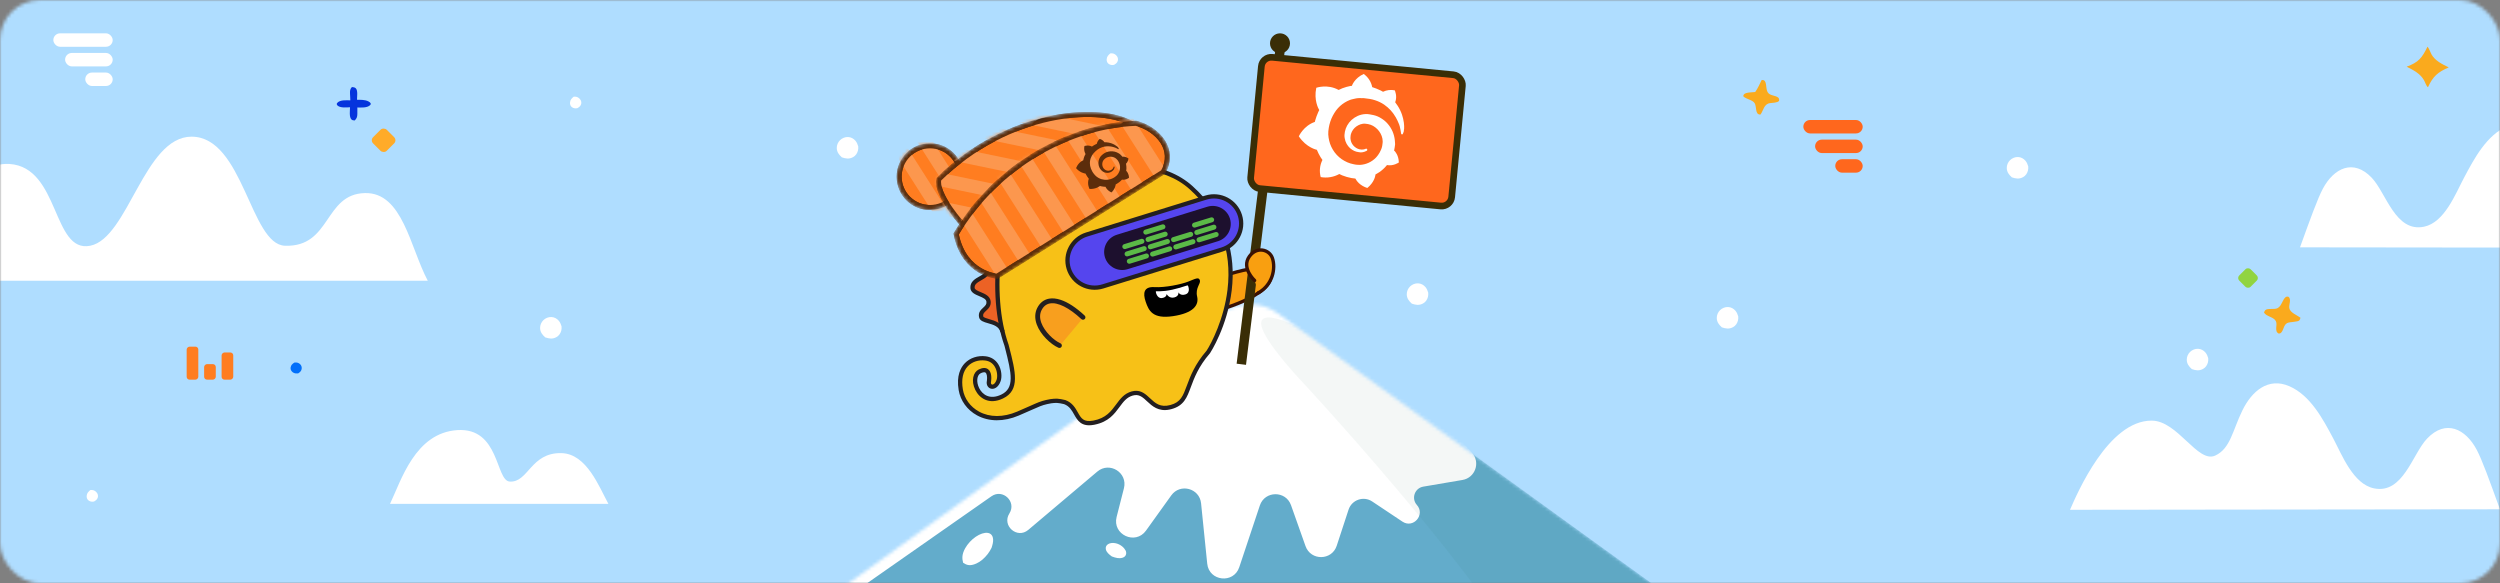 <svg width="750" height="175" viewBox="0 0 750 175" fill="none" xmlns="http://www.w3.org/2000/svg">
<rect x="0" y="0" width="750" height="175" fill="#808080" stroke="none"/>
<mask id="mask0_5620_5976" style="mask-type:alpha" maskUnits="userSpaceOnUse" x="0" y="0" width="750" height="175">
<rect width="750" height="175" rx="12" fill="#F9F9FA"/>
</mask>
<g mask="url(#mask0_5620_5976)">
<rect y="-31" width="786" height="225" rx="12" fill="#AFDDFF"/>
<mask id="mask1_5620_5976" style="mask-type:alpha" maskUnits="userSpaceOnUse" x="132" y="91" width="486" height="358">
<path d="M366.826 93.92C371.719 90.386 378.327 90.386 383.22 93.92L611.332 258.674C619.069 264.262 619.069 275.784 611.332 281.372L383.22 446.126C378.327 449.66 371.719 449.66 366.826 446.126L138.714 281.372C130.977 275.784 130.977 264.262 138.714 258.674L366.826 93.92Z" fill="#7DC2A5"/>
</mask>
<g mask="url(#mask1_5620_5976)">
<path d="M366.826 93.92C371.719 90.386 378.327 90.386 383.22 93.92L611.332 258.674C619.069 264.262 619.069 275.784 611.332 281.372L383.22 446.126C378.327 449.66 371.719 449.66 366.826 446.126L138.714 281.372C130.977 275.784 130.977 264.262 138.714 258.674L366.826 93.92Z" fill="#63ACCB"/>
<path d="M297.432 148.886L251.671 180.884C249.04 182.724 245.382 181.609 244.224 178.615L227.623 135.695C226.703 133.317 227.742 130.629 230.023 129.488L369.518 59.703C371.524 58.699 373.954 59.171 375.439 60.853L441.622 135.841C444.187 138.747 442.565 143.34 438.744 143.99L426.989 145.989C424.406 146.429 423.317 149.541 425.064 151.494C427.671 154.412 423.987 158.658 420.731 156.487L411.667 150.445C409.07 148.713 405.538 149.935 404.565 152.901L401.018 163.721C399.548 168.205 393.232 168.28 391.656 163.832L387.305 151.558C385.733 147.122 379.439 147.182 377.951 151.646L371.78 170.16C370.095 175.215 362.707 174.398 362.167 169.097L360.324 150.994C359.862 146.463 354.04 144.912 351.384 148.612L343.796 159.186C340.608 163.628 333.633 160.378 334.985 155.08L337.181 146.471C338.371 141.807 332.874 138.364 329.197 141.47L308.473 158.974C305.15 161.781 300.483 157.707 302.815 154.036C305.041 150.531 300.835 146.507 297.432 148.886Z" fill="white"/>
<path d="M458.885 202.475C451.643 183.038 409.083 134.352 388.708 112.438C367.649 88.79 383.505 94.583 394.065 100.435L509.584 185.876C495.702 199.508 466.127 221.911 458.885 202.475Z" fill="#1F523D" fill-opacity="0.05"/>
</g>
<mask id="mask2_5620_5976" style="mask-type:alpha" maskUnits="userSpaceOnUse" x="269" y="43" width="21" height="20">
<circle cx="279" cy="53" r="9.25" fill="#FF7D20" stroke="#5C2D0B" stroke-width="1.5"/>
</mask>
<g mask="url(#mask2_5620_5976)">
<circle cx="279" cy="53" r="9.25" fill="#FF7D20" stroke="#5C2D0B" stroke-width="1.5"/>
<rect x="268" y="45.148" width="4" height="27" transform="rotate(-32.509 268 45.148)" fill="#FC974E"/>
<rect x="273" y="39.148" width="4" height="27" transform="rotate(-32.509 273 39.148)" fill="#FC974E"/>
<circle cx="279" cy="53" r="9.25" stroke="#5C2D0B" stroke-width="1.5"/>
</g>
<path d="M359.459 85.659C361.8 84.657 380.723 76.758 381.201 82.699C381.648 88.269 366.325 93.537 360.494 93.935" fill="#F99F10"/>
<path d="M359.459 85.659C361.8 84.657 380.723 76.758 381.201 82.699C381.648 88.269 366.325 93.537 360.494 93.935" stroke="#3A1103" stroke-width="1.016" stroke-miterlimit="10" stroke-linecap="round"/>
<path d="M382.621 14.78L370.989 109.105L373.804 109.453L385.436 15.127L382.621 14.78Z" fill="#3A2E06"/>
<path d="M377.546 87.835C381.778 85.426 382.776 80.565 381.716 77.433C380.841 74.851 377.04 73.795 374.805 76.938C372.32 80.428 376.382 84.139 376.382 84.139" fill="#F99F10"/>
<path d="M377.546 87.835C381.778 85.426 382.776 80.565 381.716 77.433C380.841 74.851 377.04 73.795 374.805 76.938C372.32 80.428 376.382 84.139 376.382 84.139" stroke="#3A1103" stroke-width="1.016" stroke-miterlimit="10" stroke-linecap="round"/>
<path d="M312.724 57.407C312.724 57.407 312.724 57.406 312.725 57.406C312.725 57.406 312.726 57.405 312.726 57.406C312.718 57.433 300.806 100.484 299.33 97.711C297.854 94.936 294.803 96.758 294.341 95.024C293.773 92.886 296.858 92.686 296.566 90.42C296.272 88.154 292.027 88.584 291.872 86.662C291.641 83.805 296.325 83.49 296.047 81.304C295.769 79.117 289.109 76.591 289.197 74.965C289.383 71.548 297.415 71.641 297.775 68.91C298.137 66.179 290.941 58.538 292.055 56.653C293.428 54.326 303.745 53.518 312.723 57.41C312.724 57.41 312.725 57.409 312.725 57.408L312.725 57.408C312.725 57.408 312.724 57.407 312.724 57.407Z" fill="#EC6225"/>
<path d="M288.229 116.928C288.229 116.928 288.228 116.929 288.228 116.929C289.264 123.081 296.328 127.915 305.37 124.089C310.388 121.965 311.668 121.136 313.975 120.624C314.238 120.571 315.137 120.386 315.286 120.365C315.941 120.274 316.528 120.237 317.066 120.242C317.756 120.288 318.52 120.417 319.416 120.637C323.809 122.292 322.244 127.917 328.097 126.819C335.28 125.473 334.996 119.364 339.673 118.053C339.911 118.01 340.15 117.962 340.388 117.914C344.503 117.442 345.259 123.759 351.294 122.121C357.645 120.4 354.911 114.388 362.482 105.598C364.783 102.143 378.978 75.869 357.317 56.302C340.644 41.238 302.483 55.445 299.817 75.922C298.501 86.029 299.345 96.224 301.967 103.6C303.961 111.368 305.45 116.67 300.625 118.973C293.58 122.34 290.564 113.083 293.898 111.426C296.581 110.094 296.951 112.499 296.699 114.337C296.251 116.29 298.642 116.954 299.6 114.1C300.2 112.312 299.541 108.019 295.634 107.525C291.722 107.033 287.006 109.656 288.23 116.927C288.23 116.928 288.23 116.928 288.229 116.928Z" fill="#F7C117"/>
<path d="M350.88 122.865C350.88 122.867 350.879 122.868 350.877 122.868C347.498 123.552 345.639 121.811 344.128 120.398C342.97 119.315 341.97 118.379 340.486 118.537C340.264 118.582 340.039 118.627 339.817 118.667C338.003 119.186 337.013 120.531 335.863 122.087C334.315 124.184 332.563 126.558 328.41 127.399C328.345 127.412 328.28 127.425 328.214 127.438C324.385 128.156 323.249 126.14 322.246 124.36C321.523 123.075 320.839 121.862 319.225 121.24C318.389 121.035 317.675 120.915 317.042 120.872C316.508 120.868 315.961 120.908 315.373 120.989C315.264 121.005 314.59 121.143 314.302 121.201L314.1 121.242C312.625 121.569 311.591 122.033 309.529 122.956C308.522 123.407 307.269 123.969 305.617 124.669C301.106 126.578 296.654 126.552 293.085 124.592C290.136 122.973 288.136 120.215 287.599 117.027C286.874 112.714 288.201 110.266 289.441 108.973C290.982 107.366 293.327 106.587 295.712 106.886C297.324 107.09 298.621 107.904 299.461 109.24C300.504 110.901 300.624 113.041 300.205 114.295C299.543 116.258 298.209 116.861 297.251 116.591C296.477 116.372 295.782 115.538 296.071 114.216C296.226 113.05 296.058 112.075 295.651 111.782C295.277 111.513 294.57 111.796 294.181 111.989C293.047 112.553 292.84 114.574 293.732 116.401C294.716 118.422 296.972 120.004 300.351 118.391C304.404 116.455 303.528 112.219 301.484 104.275L301.357 103.777C298.656 96.158 297.864 85.975 299.185 75.83C299.824 70.927 302.498 66.09 306.916 61.844C311.011 57.91 316.384 54.647 322.457 52.407C328.812 50.064 335.362 49.046 341.4 49.464C347.998 49.921 353.65 52.118 357.746 55.819C362.805 60.389 366.319 65.688 368.196 71.57C369.728 76.378 370.174 81.589 369.52 87.057C368.207 98.041 363.065 105.863 363.014 105.941L362.965 106.003C359.521 110.003 358.264 113.392 357.254 116.114C356.093 119.245 355.176 121.718 351.462 122.725C351.265 122.778 351.072 122.824 350.883 122.862C350.882 122.863 350.881 122.864 350.88 122.865ZM339.531 117.424L339.561 117.418C339.795 117.377 340.029 117.33 340.261 117.283L340.315 117.272C342.398 117.036 343.721 118.272 344.999 119.467C346.573 120.94 348.061 122.332 351.127 121.5C354.209 120.665 354.905 118.787 356.059 115.676C357.102 112.865 358.398 109.366 361.972 105.207C363.383 103.073 367.198 95.733 368.252 86.911C369.675 75.005 365.851 64.864 356.889 56.768C353.007 53.261 347.619 51.175 341.309 50.739C335.449 50.333 329.082 51.324 322.896 53.606C316.987 55.786 311.765 58.953 307.798 62.765C303.59 66.809 301.049 71.385 300.448 75.998C299.17 85.815 299.962 96.052 302.566 103.38L302.582 103.435L302.716 103.959C304.672 111.567 306.085 117.065 300.897 119.542C296.673 121.561 293.777 119.412 292.583 116.962C291.207 114.139 292.025 111.638 293.611 110.849C294.757 110.279 295.692 110.247 296.39 110.748C297.572 111.597 297.44 113.597 297.327 114.416L297.317 114.473C297.212 114.93 297.323 115.29 297.594 115.365C297.913 115.454 298.576 115.135 298.995 113.891C299.267 113.08 299.256 111.312 298.381 109.919C297.742 108.903 296.79 108.308 295.553 108.152C293.566 107.902 291.626 108.539 290.361 109.855C288.872 111.407 288.352 113.815 288.856 116.817C289.328 119.618 291.092 122.044 293.697 123.473C296.917 125.241 300.975 125.249 305.119 123.494C306.759 122.799 308.006 122.241 309.007 121.792C311.079 120.864 312.22 120.351 313.834 119.995L314.046 119.952C314.701 119.818 315.078 119.743 315.198 119.725C315.853 119.634 316.465 119.592 317.068 119.595L317.106 119.596C317.829 119.644 318.634 119.779 319.566 120.008L319.638 120.03C321.712 120.811 322.584 122.361 323.355 123.73C324.337 125.473 325.045 126.731 327.977 126.182C331.785 125.473 333.334 123.363 334.837 121.328C336.076 119.647 337.248 118.061 339.501 117.43L339.531 117.424Z" fill="#231F20"/>
<path d="M305.045 54.649C305.045 54.648 305.045 54.648 305.046 54.648C308.982 55.139 310.789 56.474 312.522 53.895C314.681 50.681 307.179 40.352 310.795 36.965C314.029 33.935 329.122 37.893 337.125 50.063C339.513 53.697 337.005 55.835 334.744 54.921C332.671 54.084 318.504 52.31 307.313 61.429C305.928 62.557 303.763 62 303.493 60.234C303.075 57.501 303.03 54.399 305.044 54.649C305.045 54.649 305.045 54.649 305.045 54.649Z" fill="#EC6225"/>
<path d="M320.612 80.561L320.611 80.558C319.28 76.257 321.688 71.69 325.988 70.358L361.785 59.274C366.086 57.943 370.653 60.351 371.985 64.651L371.986 64.654C373.317 68.955 370.91 73.522 366.609 74.854L330.812 85.938C326.51 87.27 321.944 84.861 320.612 80.561Z" fill="#5545EE"/>
<path d="M366.798 75.462L331.001 86.545C326.371 87.979 321.437 85.378 320.004 80.748L320.003 80.745C318.569 76.115 321.17 71.181 325.8 69.748L361.597 58.664C366.228 57.23 371.161 59.831 372.595 64.461C374.028 69.092 371.429 74.028 366.798 75.462ZM326.177 70.966C322.219 72.191 319.995 76.41 321.221 80.368L321.222 80.371C322.447 84.329 326.666 86.553 330.624 85.327L366.421 74.243C370.379 73.018 372.603 68.8 371.377 64.841C370.152 60.883 365.932 58.657 361.974 59.882L326.177 70.966Z" fill="#231F20"/>
<path d="M331.486 77.194C330.603 74.34 332.199 71.311 335.053 70.427L362.219 62.016C365.073 61.133 368.102 62.73 368.986 65.584C369.869 68.438 368.271 71.467 365.419 72.35L338.253 80.761C335.399 81.645 332.37 80.048 331.486 77.194Z" fill="#1D102E"/>
<path d="M300.146 99.689C299.711 97.91 298.04 97.431 296.423 96.97C295.145 96.605 293.937 96.26 293.713 95.154C293.422 93.714 294.281 92.923 294.971 92.287C295.651 91.66 296.029 91.269 295.93 90.504C295.834 89.749 295 89.348 293.739 88.821C292.562 88.33 291.229 87.772 291.122 86.459C290.968 84.535 292.546 83.648 293.813 82.933C294.952 82.291 295.482 81.928 295.413 81.386C295.327 80.71 293.945 79.937 292.726 79.257C290.835 78.202 288.693 77.006 288.559 75.01C288.394 72.54 290.933 71.82 293.172 71.184C295.086 70.64 296.893 70.127 297.146 68.793C297.45 67.2 295.836 65.121 294.274 63.11C292.425 60.728 290.678 58.479 291.455 56.428C292.146 54.603 295.18 52.001 307.722 55.071L307.419 56.308C299.204 54.296 293.543 54.515 292.648 56.878C292.125 58.261 293.73 60.327 295.282 62.326C297.015 64.561 298.809 66.871 298.398 69.029C297.998 71.136 295.618 71.812 293.521 72.408C291.165 73.078 289.74 73.58 289.831 74.924C289.919 76.229 291.74 77.245 293.348 78.143C294.975 79.052 296.512 79.91 296.678 81.223C296.861 82.675 295.574 83.402 294.439 84.042C293.11 84.79 292.31 85.32 292.393 86.357C292.436 86.895 293.307 87.26 294.23 87.645C295.462 88.159 296.995 88.801 297.193 90.34C297.381 91.796 296.524 92.587 295.834 93.224C295.164 93.842 294.821 94.197 294.963 94.901C295.033 95.247 295.958 95.511 296.773 95.745C298.461 96.226 300.774 96.888 301.384 99.388L300.146 99.689Z" fill="#231F20"/>
<path d="M336.429 55.706C335.817 55.83 335.148 55.771 334.506 55.512L334.983 54.331C335.779 54.652 336.624 54.489 337.088 53.922C337.718 53.154 337.533 51.843 336.593 50.413C331.157 42.148 322.522 37.584 316.375 36.727C314.008 36.396 312.126 36.66 311.212 37.448C309.437 38.98 310.803 42.87 312.007 46.302C313.133 49.513 314.198 52.543 313.052 54.251C311.84 56.058 309.771 56.77 307.226 56.258L307.477 55.008C308.897 55.294 310.832 55.27 311.994 53.54C312.785 52.364 311.777 49.496 310.804 46.724C309.399 42.721 307.947 38.582 310.379 36.482C311.587 35.439 313.78 35.077 316.551 35.464C322.983 36.361 332.004 41.115 337.658 49.713C338.92 51.633 339.076 53.508 338.073 54.731C337.653 55.242 337.071 55.574 336.427 55.705L336.429 55.706Z" fill="#231F20"/>
<path d="M305.145 65.63L304.197 64.784C308.675 59.767 314.198 56.194 320.167 54.448C325.453 52.903 330.755 52.886 335.099 54.4L334.68 55.6C327.12 52.965 314.651 54.979 305.143 65.629L305.145 65.63Z" fill="#231F20"/>
<path d="M323.835 43.645C323.837 43.643 323.839 43.639 323.838 43.636C323.78 43.432 323.704 43.234 323.61 43.044C323.49 42.8 323.344 42.569 323.179 42.354C322.978 42.098 322.749 41.866 322.492 41.666C322.29 41.502 322.172 41.254 322.104 41.002C322.08 40.91 322.048 40.825 322.013 40.749C321.879 40.457 321.539 40.329 321.244 40.456C321.058 40.535 320.885 40.646 320.735 40.785C320.707 40.81 320.668 40.816 320.63 40.817C320.619 40.817 320.607 40.817 320.596 40.814C320.497 40.792 320.396 40.777 320.294 40.774C320.185 40.772 320.072 40.758 319.95 40.747C319.841 40.745 319.725 40.744 319.604 40.743C319.599 40.743 319.593 40.743 319.588 40.744C319.556 40.746 319.525 40.725 319.508 40.698C319.363 40.461 319.174 40.257 318.951 40.097C318.599 39.843 318.106 39.962 317.887 40.339C317.623 40.794 317.606 41.178 317.605 41.22C317.605 41.222 317.605 41.225 317.606 41.227C317.608 41.255 317.588 41.278 317.563 41.289L317.486 41.324C317.475 41.329 317.464 41.335 317.453 41.342C317.403 41.374 317.345 41.408 317.297 41.439C317.243 41.473 317.178 41.512 317.125 41.55C317.017 41.619 316.903 41.716 316.798 41.797C316.701 41.888 316.605 41.974 316.518 42.06C316.508 42.069 316.494 42.069 316.481 42.069C316.478 42.069 316.474 42.069 316.471 42.069C316.068 42.003 315.7 42.037 315.388 42.112C314.698 42.278 314.364 43.037 314.677 43.673C314.842 44.007 315.031 44.247 315.169 44.395C315.27 44.502 315.334 44.647 315.311 44.792C315.286 45.079 315.28 45.369 315.294 45.656C315.294 45.665 315.295 45.673 315.296 45.682C315.307 45.753 315.273 45.828 315.219 45.875C314.927 46.124 314.725 46.413 314.585 46.683C314.293 47.248 314.57 47.925 315.166 48.148C315.314 48.203 315.455 48.243 315.584 48.272C316.074 48.38 316.572 48.571 316.955 48.894C317.117 49.022 317.202 49.224 317.203 49.43C317.204 49.602 317.224 49.774 317.262 49.941C317.38 50.464 317.963 50.719 318.442 50.476C318.649 50.371 318.842 50.24 319.017 50.086C319.164 49.957 319.359 49.871 319.552 49.9C319.866 49.916 320.18 49.901 320.49 49.857C320.733 49.808 320.979 49.891 321.194 50.014C321.313 50.082 321.433 50.132 321.549 50.169C322 50.315 322.473 50.04 322.589 49.581C322.689 49.188 322.646 48.9 322.629 48.816C322.622 48.779 322.633 48.741 322.658 48.714C322.745 48.62 322.826 48.522 322.902 48.421C323.09 48.169 323.241 47.893 323.355 47.6C323.369 47.549 323.421 47.513 323.473 47.502C323.696 47.455 323.884 47.358 324.031 47.255C324.298 47.068 324.355 46.703 324.166 46.438C323.953 46.137 323.716 45.999 323.634 45.958C323.625 45.954 323.616 45.953 323.606 45.955C323.6 45.956 323.593 45.957 323.588 45.953C323.586 45.952 323.584 45.95 323.584 45.948C323.577 45.913 323.578 45.865 323.571 45.829C323.556 45.756 323.553 45.686 323.537 45.607L323.481 45.328C323.481 45.328 323.481 45.328 323.481 45.327C323.476 45.287 323.45 45.253 323.435 45.215L323.412 45.159C323.388 45.087 323.357 45.016 323.322 44.949C323.194 44.675 323.024 44.423 322.821 44.199C322.621 43.986 322.392 43.803 322.14 43.657C321.899 43.516 321.636 43.414 321.362 43.356C321.1 43.291 320.83 43.271 320.56 43.299C320.43 43.314 320.299 43.328 320.171 43.353L319.964 43.395C319.898 43.41 319.833 43.432 319.769 43.46C319.527 43.555 319.303 43.696 319.112 43.871C318.932 44.039 318.778 44.235 318.659 44.449C318.547 44.654 318.469 44.876 318.426 45.107C318.388 45.324 318.384 45.547 318.415 45.765L318.476 46.068C318.505 46.168 318.545 46.264 318.597 46.354C318.687 46.533 318.81 46.692 318.959 46.827C319.094 46.949 319.25 47.05 319.418 47.124C319.573 47.188 319.735 47.228 319.9 47.246C320.051 47.258 320.204 47.248 320.352 47.215L320.55 47.175C320.573 47.17 320.582 47.157 320.595 47.154C320.626 47.148 320.653 47.126 320.682 47.114C320.697 47.108 320.711 47.102 320.727 47.093L320.888 46.985C320.939 46.95 320.983 46.908 321.021 46.861C321.037 46.837 321.065 46.819 321.073 46.792C321.085 46.756 321.076 46.713 321.045 46.686C321.037 46.678 321.028 46.671 321.019 46.664C320.982 46.638 320.93 46.641 320.896 46.673C320.894 46.675 320.892 46.676 320.891 46.678C320.889 46.68 320.886 46.682 320.883 46.683C320.877 46.686 320.87 46.694 320.864 46.702C320.86 46.708 320.855 46.713 320.849 46.718C320.815 46.746 320.779 46.771 320.741 46.795L320.676 46.827C320.63 46.848 320.586 46.875 320.537 46.885L320.317 46.929C320.202 46.938 320.085 46.928 319.972 46.902C319.851 46.873 319.737 46.828 319.629 46.765C319.518 46.7 319.419 46.617 319.335 46.52C319.25 46.416 319.181 46.298 319.131 46.173C319.109 46.11 319.092 46.044 319.08 45.977L319.06 45.876C319.046 45.806 319.047 45.733 319.05 45.662C319.062 45.39 319.152 45.126 319.311 44.903C319.352 44.839 319.401 44.779 319.458 44.727C319.51 44.668 319.569 44.617 319.632 44.569C319.696 44.52 319.763 44.479 319.835 44.444C319.906 44.405 319.982 44.378 320.061 44.362L320.319 44.31L320.582 44.293C320.757 44.294 320.931 44.325 321.096 44.383C321.439 44.497 321.742 44.704 321.97 44.984C322.084 45.123 322.174 45.282 322.235 45.452C322.253 45.493 322.265 45.535 322.272 45.578L322.328 45.858C322.338 45.904 322.336 45.954 322.346 46.001C322.354 46.049 322.355 46.096 322.35 46.145C322.349 46.195 322.346 46.243 322.344 46.293C322.336 46.393 322.324 46.493 322.306 46.592C322.27 46.789 322.212 46.98 322.13 47.163C321.876 47.714 321.42 48.145 320.855 48.367C320.762 48.4 320.665 48.428 320.567 48.45L320.417 48.48C320.362 48.493 320.308 48.5 320.252 48.502C320.041 48.533 319.827 48.54 319.614 48.522C319.399 48.503 319.187 48.465 318.98 48.409C318.57 48.289 318.191 48.084 317.865 47.809C317.703 47.673 317.555 47.52 317.422 47.354C317.295 47.189 317.182 47.012 317.086 46.826C316.988 46.64 316.91 46.445 316.859 46.239L316.793 45.913C316.773 45.814 316.76 45.711 316.753 45.609C316.742 45.501 316.745 45.391 316.736 45.284C316.733 45.178 316.735 45.072 316.744 44.966C316.76 44.759 316.793 44.553 316.839 44.351C316.922 43.965 317.079 43.601 317.301 43.274C317.359 43.187 317.416 43.118 317.474 43.045C317.529 42.97 317.593 42.901 317.661 42.838C317.721 42.776 317.793 42.714 317.865 42.65C317.888 42.626 317.914 42.604 317.942 42.585C317.96 42.573 317.977 42.559 317.996 42.548C317.998 42.546 318.001 42.545 318.004 42.544C318.017 42.536 318.029 42.532 318.041 42.523C318.063 42.506 318.089 42.489 318.112 42.474C318.159 42.442 318.208 42.411 318.257 42.383C318.298 42.359 318.342 42.341 318.381 42.314C318.383 42.313 318.385 42.312 318.387 42.31C318.389 42.308 318.391 42.307 318.393 42.306C318.432 42.279 318.476 42.261 318.519 42.241L318.521 42.24C318.566 42.219 318.61 42.192 318.659 42.182C318.686 42.177 318.704 42.162 318.73 42.157C318.755 42.151 318.775 42.136 318.8 42.131L318.873 42.116C318.897 42.111 318.918 42.095 318.944 42.09C318.998 42.079 319.046 42.046 319.1 42.035L319.687 41.917C319.861 41.89 320.036 41.874 320.213 41.871C320.545 41.863 320.877 41.903 321.197 41.988C321.486 42.069 321.762 42.185 322.024 42.329L322.066 42.357L322.108 42.385C322.136 42.404 322.176 42.42 322.203 42.441L322.29 42.496L322.374 42.555C322.489 42.64 322.59 42.717 322.692 42.807C322.862 42.958 323.021 43.119 323.169 43.291C323.188 43.313 323.203 43.34 323.228 43.354C323.249 43.368 323.254 43.397 323.27 43.417L323.295 43.449L323.344 43.515C323.381 43.552 323.397 43.605 323.425 43.649C323.464 43.709 323.501 43.764 323.528 43.82C323.594 43.925 323.652 44.035 323.703 44.148C323.74 44.222 323.886 44.178 323.874 44.097C323.874 44.096 323.873 44.094 323.873 44.093C323.873 44.09 323.873 44.088 323.873 44.086C323.896 43.941 323.881 43.793 323.832 43.655C323.83 43.651 323.831 43.647 323.835 43.645Z" fill="#F6921E"/>
<path d="M338.8 78.375L343.933 76.793" stroke="#5BBA47" stroke-width="1.5" stroke-linecap="round" stroke-linejoin="round"/>
<path d="M338.123 76.172L343.256 74.59" stroke="#5BBA47" stroke-width="1.5" stroke-linecap="round" stroke-linejoin="round"/>
<path d="M337.445 73.973L342.578 72.39" stroke="#5BBA47" stroke-width="1.5" stroke-linecap="round" stroke-linejoin="round"/>
<path d="M359.713 71.934L364.847 70.351" stroke="#5BBA47" stroke-width="1.5" stroke-linecap="round" stroke-linejoin="round"/>
<path d="M359.037 69.731L364.17 68.148" stroke="#5BBA47" stroke-width="1.5" stroke-linecap="round" stroke-linejoin="round"/>
<path d="M358.359 67.531L363.492 65.949" stroke="#5BBA47" stroke-width="1.5" stroke-linecap="round" stroke-linejoin="round"/>
<path d="M352.745 74.082L357.879 72.499" stroke="#5BBA47" stroke-width="1.5" stroke-linecap="round" stroke-linejoin="round"/>
<path d="M352.066 71.883L357.201 70.3" stroke="#5BBA47" stroke-width="1.5" stroke-linecap="round" stroke-linejoin="round"/>
<path d="M345.773 76.227L350.907 74.644" stroke="#5BBA47" stroke-width="1.5" stroke-linecap="round" stroke-linejoin="round"/>
<path d="M345.095 74.035L350.228 72.453" stroke="#5BBA47" stroke-width="1.5" stroke-linecap="round" stroke-linejoin="round"/>
<path d="M344.42 71.832L349.554 70.25" stroke="#5BBA47" stroke-width="1.5" stroke-linecap="round" stroke-linejoin="round"/>
<path d="M343.74 69.633L348.874 68.05" stroke="#5BBA47" stroke-width="1.5" stroke-linecap="round" stroke-linejoin="round"/>
<path d="M343.699 90.504C342.802 87.88 343.171 85.941 346.317 86.135C349.464 86.329 354.361 85.313 356.51 84.463C358.662 83.612 359.638 83.023 359.962 84.082C360.286 85.142 358.535 86.351 359.14 88.962C359.747 91.573 357.966 93.95 351.877 94.85C345.788 95.749 344.624 93.212 343.699 90.504Z" fill="black"/>
<path d="M351.707 86.903C354.692 86.233 356.281 85.466 356.381 85.663C356.481 85.861 357.249 87.753 355.671 88.311C354.093 88.869 353.504 87.682 353.504 87.682C353.504 87.682 353.82 88.838 352.271 89.237C350.722 89.636 349.977 88.192 349.977 88.192C349.977 88.192 350.089 89.183 348.603 89.41C347.114 89.637 346.682 87.605 346.745 87.433C346.807 87.261 348.44 87.635 351.71 86.9L351.707 86.903Z" fill="white"/>
<path d="M325.161 95.084C319.518 89.805 314.186 88.356 312.063 92.63C309.938 96.903 315.013 102.185 318.091 103.544" fill="#F89F1E"/>
<path d="M318.179 89.944C320.366 90.662 322.832 92.264 325.399 94.665C325.693 94.94 325.709 95.402 325.434 95.695C325.158 95.989 324.698 96.005 324.403 95.73C320.758 92.32 317.322 90.607 314.972 91.033C313.874 91.23 313.029 91.917 312.456 93.068C311.907 94.171 311.884 95.435 312.388 96.825C313.353 99.493 316.118 102.102 318.127 102.992C318.496 103.154 318.661 103.585 318.499 103.954C318.337 104.323 317.904 104.489 317.537 104.326C315.203 103.295 312.126 100.392 311.016 97.321C310.382 95.565 310.428 93.872 311.151 92.42C311.927 90.855 313.159 89.879 314.714 89.599C315.754 89.41 316.921 89.531 318.181 89.945L318.179 89.944Z" fill="#231F20"/>
<mask id="mask3_5620_5976" style="mask-type:alpha" maskUnits="userSpaceOnUse" x="280" y="33" width="61" height="36">
<path d="M282.25 57.634C281.639 56.104 281.411 54.776 281.66 53.759C291.942 43.613 303.986 37.987 314.716 35.649C324.769 33.458 333.55 34.173 338.647 36.633L289.021 67.604C288.77 67.324 288.419 66.926 288.003 66.434C287.149 65.423 286.029 64.025 284.961 62.473C283.889 60.916 282.886 59.228 282.25 57.634Z" fill="#FF7D20" stroke="#5C2D0B" stroke-width="1.5"/>
</mask>
<g mask="url(#mask3_5620_5976)">
<path d="M282.25 57.634C281.639 56.104 281.412 54.776 281.66 53.759C291.942 43.613 303.986 37.987 314.717 35.649C324.769 33.458 333.55 34.173 338.647 36.633L289.021 67.604C288.77 67.324 288.419 66.926 288.004 66.434C287.149 65.423 286.029 64.025 284.961 62.473C283.889 60.916 282.887 59.228 282.25 57.634Z" fill="#FF7D20" stroke="#5C2D0B" stroke-width="1.5"/>
<rect x="273.914" y="62.73" width="4" height="27" transform="rotate(-78.287 273.914 62.73)" fill="#FC974E"/>
<rect x="280.054" y="55.5" width="4" height="27" transform="rotate(-78.287 280.054 55.5)" fill="#FC974E"/>
<rect x="286.193" y="48.266" width="4" height="32.221" transform="rotate(-78.287 286.193 48.266)" fill="#FC974E"/>
<rect x="292.333" y="41.035" width="4" height="35.028" transform="rotate(-78.287 292.333 41.035)" fill="#FC974E"/>
<rect x="296.763" y="34.84" width="4" height="40.3" transform="rotate(-78.287 296.763 34.84)" fill="#FC974E"/>
<path d="M282.25 57.634C281.639 56.104 281.412 54.776 281.66 53.759C291.942 43.613 303.986 37.987 314.717 35.649C324.769 33.458 333.55 34.173 338.647 36.633L289.021 67.604C288.77 67.324 288.419 66.926 288.004 66.434C287.149 65.423 286.029 64.025 284.961 62.473C283.889 60.916 282.887 59.228 282.25 57.634Z" stroke="#5C2D0B" stroke-width="1.5"/>
</g>
<mask id="mask4_5620_5976" style="mask-type:alpha" maskUnits="userSpaceOnUse" x="286" y="36" width="65" height="48">
<path d="M340.798 36.997C344.046 37.834 347.078 39.837 348.779 42.46C350.446 45.032 350.86 48.223 348.904 51.644L299.122 82.867C299.069 82.861 299.007 82.854 298.938 82.844C298.661 82.807 298.255 82.74 297.758 82.62C296.763 82.38 295.409 81.929 293.983 81.092C291.195 79.456 288.072 76.311 286.844 70.194C299.215 49.362 321.371 37.725 340.798 36.997Z" fill="#FF7D20" stroke="#5C2D0B" stroke-width="1.5"/>
</mask>
<g mask="url(#mask4_5620_5976)">
<path d="M340.798 36.997C344.046 37.834 347.078 39.837 348.779 42.46C350.446 45.032 350.86 48.223 348.904 51.644L299.122 82.867C299.069 82.861 299.007 82.854 298.938 82.844C298.661 82.807 298.255 82.74 297.758 82.62C296.763 82.38 295.409 81.929 293.983 81.092C291.195 79.456 288.072 76.311 286.844 70.194C299.215 49.362 321.371 37.725 340.798 36.997Z" fill="#FF7D20" stroke="#5C2D0B" stroke-width="1.5"/>
<rect x="284.57" y="60.312" width="4" height="27" transform="rotate(-32.509 284.57 60.312)" fill="#FC974E"/>
<rect x="291.316" y="56.012" width="4" height="27" transform="rotate(-32.509 291.316 56.012)" fill="#FC974E"/>
<rect x="298.063" y="51.711" width="4" height="27" transform="rotate(-32.509 298.063 51.711)" fill="#FC974E"/>
<rect x="304.809" y="47.414" width="4" height="27" transform="rotate(-32.509 304.809 47.414)" fill="#FC974E"/>
<rect x="311.556" y="43.113" width="4" height="27" transform="rotate(-32.509 311.556 43.113)" fill="#FC974E"/>
<rect x="318.302" y="38.812" width="4" height="27" transform="rotate(-32.509 318.302 38.812)" fill="#FC974E"/>
<rect x="325.049" y="34.516" width="4" height="27" transform="rotate(-32.509 325.049 34.516)" fill="#FC974E"/>
<rect x="331.795" y="30.215" width="4" height="27" transform="rotate(-32.509 331.795 30.215)" fill="#FC974E"/>
<path d="M340.798 36.997C344.046 37.834 347.078 39.837 348.779 42.46C350.446 45.032 350.86 48.223 348.904 51.644L299.122 82.867C299.069 82.861 299.007 82.854 298.938 82.844C298.661 82.807 298.255 82.74 297.758 82.62C296.763 82.38 295.409 81.929 293.983 81.092C291.195 79.456 288.072 76.311 286.844 70.194C299.215 49.362 321.371 37.725 340.798 36.997Z" stroke="#5C2D0B" stroke-width="1.5"/>
</g>
<path d="M335.194 43.993C334.982 43.809 334.734 43.636 334.424 43.453C334.113 43.27 333.753 43.11 333.331 42.964C332.921 42.831 332.438 42.723 331.929 42.688C331.73 42.664 331.52 42.653 331.309 42.667C330.821 41.865 329.903 41.673 329.903 41.673C329.25 42.259 329.093 42.867 329.057 43.127C329.021 43.14 328.982 43.152 328.958 43.178C328.823 43.241 328.661 43.304 328.526 43.391C328.378 43.466 328.242 43.553 328.094 43.629C327.958 43.716 327.811 43.816 327.663 43.916C327.638 43.941 327.626 43.953 327.589 43.966C326.458 43.391 325.335 43.807 325.335 43.807C325.034 45.209 325.634 46.146 325.634 46.146C325.634 46.146 325.646 46.159 325.672 46.207C325.635 46.269 325.599 46.331 325.562 46.393C325.526 46.48 325.476 46.58 325.428 46.654C325.392 46.742 325.342 46.841 325.306 46.928C325.246 47.114 325.172 47.313 325.112 47.5C325.064 47.699 325.015 47.897 324.979 48.083C324.955 48.082 324.943 48.095 324.943 48.095C323.313 48.849 322.828 50.463 322.828 50.463C324 51.818 325.377 52.045 325.649 52.067C325.7 52.167 325.761 52.277 325.813 52.375C326.014 52.746 326.25 53.103 326.514 53.461C326.563 53.51 326.588 53.559 326.638 53.608C326.054 55.246 326.856 56.679 326.856 56.679C328.827 56.802 329.972 55.792 329.972 55.792C330.356 55.901 330.741 55.961 331.138 56.007C331.299 56.019 331.461 56.03 331.634 56.03C332.262 57.314 333.452 57.727 333.452 57.727C334.51 56.729 334.689 55.576 334.712 55.328C334.848 55.265 334.984 55.177 335.107 55.101C335.503 54.875 335.86 54.588 336.205 54.288C336.279 54.214 336.364 54.126 336.438 54.051L336.475 54.014L336.499 53.988L336.549 53.939L336.598 53.889C337.777 54.093 338.7 53.331 338.7 53.331C338.668 52.092 338.056 51.44 337.919 51.305L337.907 51.292L337.881 51.268L337.856 51.244C337.892 51.032 337.915 50.81 337.926 50.6C337.935 50.141 337.908 49.671 337.818 49.237C337.806 49.201 337.806 49.151 337.793 49.114C338.507 48.466 338.527 47.523 338.527 47.523C337.705 46.935 336.949 47.001 336.789 47.015L336.765 47.015L336.752 47.027C336.752 47.027 336.739 47.039 336.727 47.026C336.69 46.989 336.653 46.928 336.616 46.891C336.541 46.817 336.479 46.731 336.391 46.645L336.329 46.584L336.303 46.56L336.291 46.547L336.266 46.523L336.217 46.473L336.154 46.412L336.091 46.351L336.029 46.29L335.966 46.228L335.891 46.179C335.803 46.117 335.704 46.045 335.604 45.995C335.218 45.763 334.82 45.592 334.399 45.494C333.977 45.397 333.543 45.364 333.122 45.392C332.7 45.419 332.305 45.521 331.922 45.659C331.552 45.809 331.194 45.998 330.897 46.247C330.75 46.372 330.601 46.498 330.465 46.633L330.416 46.683L330.403 46.695C330.403 46.695 330.379 46.72 330.391 46.707L330.366 46.732L330.317 46.781L330.267 46.831C330.205 46.918 330.144 46.981 330.084 47.067C329.863 47.391 329.717 47.739 329.62 48.11C329.536 48.469 329.501 48.829 329.541 49.188C329.568 49.536 329.657 49.869 329.795 50.178C329.934 50.488 330.108 50.759 330.321 50.991L330.484 51.151L330.521 51.188L330.57 51.237L330.645 51.311C330.77 51.41 330.906 51.495 331.03 51.568C331.303 51.715 331.577 51.813 331.849 51.836C332.123 51.884 332.395 51.858 332.654 51.819C332.902 51.768 333.136 51.679 333.346 51.568C333.555 51.456 333.716 51.317 333.863 51.168L333.913 51.118L333.937 51.093L333.961 51.068L334.011 51.018L334.024 51.006L334.036 50.994L334.061 50.969C334.085 50.944 334.098 50.932 334.098 50.907C334.111 50.895 334.123 50.857 334.136 50.845C334.161 50.795 334.185 50.77 334.209 50.721C334.244 50.634 334.283 50.547 334.319 50.46C334.354 50.373 334.367 50.287 334.378 50.2C334.379 50.175 334.377 50.15 334.39 50.138C334.402 50.052 334.339 49.964 334.239 49.967C334.153 49.954 334.079 50.005 334.066 50.092C334.066 50.116 334.054 50.129 334.055 50.153C334.043 50.215 334.006 50.277 333.969 50.34C333.931 50.402 333.896 50.464 333.859 50.526C333.834 50.552 333.821 50.588 333.797 50.614L333.76 50.651L333.723 50.688L333.686 50.725L333.636 50.775L333.624 50.787L333.599 50.812L333.562 50.849C333.44 50.949 333.28 51.037 333.118 51.101C332.958 51.163 332.771 51.202 332.587 51.216C332.402 51.229 332.202 51.206 332.029 51.158C331.843 51.097 331.668 51.024 331.495 50.901C331.408 50.84 331.345 50.778 331.27 50.705L331.208 50.643L331.196 50.631L331.184 50.618L331.158 50.594C331.121 50.557 331.096 50.508 331.059 50.471C330.809 50.125 330.669 49.669 330.678 49.21C330.677 49.086 330.689 48.974 330.714 48.876C330.726 48.763 330.762 48.652 330.799 48.54C330.835 48.429 330.884 48.33 330.946 48.216C330.994 48.117 331.068 48.017 331.154 47.93L331.278 47.806L331.302 47.781L331.339 47.743L331.363 47.718L331.376 47.706L331.413 47.669C331.511 47.595 331.623 47.506 331.72 47.431C331.93 47.293 332.164 47.18 332.425 47.117C332.919 46.965 333.477 46.974 333.986 47.131C334.248 47.217 334.484 47.326 334.694 47.485C334.756 47.523 334.807 47.572 334.844 47.608L334.882 47.645L334.919 47.682L334.956 47.719L334.994 47.756L335.019 47.781L335.056 47.817L335.143 47.904C335.192 47.953 335.23 48.014 335.28 48.064C335.329 48.113 335.367 48.174 335.405 48.237C335.442 48.3 335.48 48.36 335.517 48.422C335.593 48.545 335.656 48.681 335.718 48.817C335.83 49.077 335.919 49.361 335.971 49.659C336.061 50.24 336.016 50.835 335.808 51.394C335.71 51.667 335.576 51.929 335.405 52.178C335.319 52.29 335.221 52.414 335.135 52.526L335.111 52.552L335.098 52.564L335.061 52.601L335.011 52.651L334.987 52.676L334.975 52.688C334.925 52.737 334.864 52.8 334.803 52.838C334.57 53.049 334.297 53.225 334.026 53.375C333.754 53.526 333.458 53.652 333.174 53.74C332.581 53.918 331.937 53.996 331.317 53.925C331.007 53.891 330.697 53.83 330.412 53.745C330.114 53.649 329.841 53.526 329.567 53.379C329.294 53.232 329.057 53.047 328.82 52.864L328.783 52.827L328.771 52.814L328.759 52.801L328.747 52.789L328.71 52.752L328.698 52.739L328.686 52.727L328.661 52.702L328.611 52.653L328.599 52.64L328.574 52.616L328.499 52.542C328.387 52.431 328.3 52.321 328.2 52.197C328.1 52.074 328.013 51.938 327.924 51.826C327.837 51.69 327.762 51.568 327.676 51.431C327.525 51.159 327.387 50.876 327.287 50.605C327.072 50.049 326.957 49.466 326.965 48.91C326.965 48.761 326.976 48.625 326.988 48.488C327.001 48.352 327.024 48.228 327.047 48.079C327.072 47.955 327.107 47.818 327.144 47.682C327.155 47.62 327.193 47.558 327.204 47.497C327.217 47.459 327.229 47.423 327.24 47.41C327.253 47.372 327.264 47.336 327.276 47.323C327.325 47.199 327.386 47.062 327.446 46.95C327.459 46.912 327.484 46.888 327.495 46.851C327.507 46.813 327.532 46.789 327.543 46.752C327.581 46.69 327.616 46.627 327.641 46.578C327.654 46.539 327.679 46.516 327.703 46.49C327.727 46.465 327.741 46.428 327.765 46.403C327.789 46.378 327.803 46.341 327.827 46.316L327.852 46.266L327.889 46.228C327.913 46.203 327.926 46.166 327.951 46.141C327.975 46.116 327.988 46.079 328.025 46.042C328.05 46.017 328.074 45.967 328.1 45.943L328.149 45.893L328.186 45.856L328.199 45.844L328.223 45.819L328.31 45.732L328.347 45.695L328.359 45.683L328.372 45.671L328.446 45.596L328.716 45.322C328.912 45.148 329.098 44.984 329.307 44.847C329.714 44.559 330.158 44.334 330.603 44.183C331.048 44.032 331.493 43.929 331.915 43.901C331.939 43.902 331.964 43.9 331.989 43.901C332.013 43.902 332.039 43.9 332.063 43.901C332.113 43.9 332.162 43.901 332.224 43.888C332.274 43.887 332.323 43.888 332.373 43.887C332.422 43.886 332.472 43.887 332.521 43.886C332.719 43.885 332.918 43.909 333.115 43.931C333.488 43.979 333.835 44.051 334.145 44.16C334.17 44.16 334.183 44.172 334.207 44.171C334.23 44.17 334.245 44.184 334.257 44.196C334.295 44.209 334.33 44.22 334.368 44.233C334.406 44.245 334.442 44.257 334.48 44.269C334.518 44.282 334.554 44.294 334.591 44.306C334.728 44.367 334.852 44.416 334.964 44.476C335.151 44.562 335.312 44.648 335.448 44.733C335.498 44.758 335.573 44.758 335.609 44.695C335.659 44.645 335.658 44.571 335.609 44.522C335.496 44.262 335.361 44.126 335.197 43.991L335.194 43.993Z" fill="#5C2D0B"/>
<circle cx="384" cy="13" r="3" fill="#3A2E06"/>
<path d="M792.836 48.014C785.141 48.05 779.256 60.708 774.094 58.34C769.591 56.271 768.974 50.949 766.066 45.005C763.288 39.326 758.462 35.141 752.222 37.84C745.987 40.535 742.305 47.492 739.221 53.295C736.62 58.183 733.362 66.743 727.2 68.014C718.597 69.788 715.868 57.902 711.523 53.327C706.03 47.544 700.155 50.387 696.839 56.65C695.277 59.597 693.13 65.531 690 74.2L816.979 74.35C814.845 69.501 805.677 47.952 792.839 48.014H792.836Z" fill="white"/>
<path d="M645.523 126.188C653.339 126.224 659.316 139.082 664.56 136.676C669.134 134.575 669.761 129.168 672.715 123.131C675.536 117.363 680.438 113.112 686.777 115.853C693.109 118.591 696.85 125.657 699.983 131.551C702.625 136.516 705.934 145.212 712.193 146.503C720.932 148.305 723.703 136.231 728.117 131.584C733.696 125.71 739.663 128.597 743.032 134.96C744.618 137.953 746.799 143.98 749.979 152.785L621 152.938C623.167 148.013 632.48 126.125 645.52 126.188H645.523Z" fill="white"/>
<path d="M168.462 135.937C159.173 135.689 158.513 144.861 152.893 144.468C148.655 144.171 149.913 128.22 137.219 129.03C124.525 129.843 120.365 144.132 117 151.17H182.528C179.731 146.066 176.01 136.14 168.462 135.937Z" fill="white"/>
<path d="M109.462 57.922C97.15 58.223 99.411 74.181 85.499 73.723C75.072 73.38 73.02 41 57.454 41C43.258 41 38.467 71.443 27.067 73.723C15.664 76.004 17.954 50.181 2.853 49.191C-9.9 48.355 -13.07 68.25 -19 84.215H128.328C123.025 74.236 120.803 57.644 109.465 57.922H109.462Z" fill="white"/>
</g>
<path d="M679.198 93.752C679.285 93.554 679.4 93.257 679.539 93.1C680.2 92.352 682.327 92.978 683.3 92.427C684.574 91.704 684.68 89.919 685.778 89.063C686.103 88.965 686.242 88.942 686.567 89.046C687.473 89.815 686.636 91.376 686.777 92.376C686.977 93.787 689.114 94.554 690.131 95.31C690.07 95.583 690.028 95.819 689.858 96.05C689.406 96.665 686.972 96.482 686.134 96.933C685.046 97.519 685.138 98.993 684.334 99.796C684.088 100.042 683.925 100.056 683.592 100.066C682.179 99.314 683.37 97.464 682.745 96.313C682.038 95.009 679.9 95.007 679.198 93.752Z" fill="#FAAA1D"/>
<path d="M657.552 110.735C656.693 109.955 656.053 109.159 656.031 107.936C656.014 107.056 656.395 106.176 657.026 105.567C657.657 104.959 658.541 104.601 659.42 104.639C660.308 104.677 661.077 105.095 661.645 105.769C662.059 106.262 662.28 106.824 662.463 107.433C662.489 107.872 662.5 108.271 662.385 108.702C662.159 109.553 661.693 110.25 660.91 110.676C659.728 111.32 658.748 111.128 657.552 110.735Z" fill="white"/>
<path d="M603.552 53.204C602.693 52.423 602.053 51.628 602.031 50.404C602.014 49.524 602.395 48.645 603.026 48.036C603.657 47.428 604.541 47.07 605.42 47.108C606.308 47.146 607.077 47.563 607.645 48.238C608.059 48.73 608.28 49.292 608.463 49.901C608.489 50.341 608.5 50.74 608.385 51.171C608.159 52.021 607.693 52.718 606.91 53.145C605.728 53.789 604.748 53.597 603.552 53.204Z" fill="white"/>
<path d="M516.552 98.204C515.693 97.423 515.053 96.628 515.031 95.404C515.014 94.524 515.395 93.645 516.026 93.036C516.657 92.428 517.541 92.07 518.42 92.108C519.308 92.146 520.077 92.564 520.645 93.238C521.059 93.731 521.28 94.293 521.463 94.901C521.489 95.341 521.5 95.74 521.385 96.171C521.159 97.021 520.693 97.718 519.91 98.145C518.728 98.789 517.748 98.597 516.552 98.204Z" fill="white"/>
<path d="M252.552 47.204C251.693 46.423 251.053 45.628 251.031 44.404C251.014 43.524 251.395 42.645 252.026 42.036C252.657 41.428 253.541 41.07 254.42 41.108C255.308 41.146 256.077 41.563 256.645 42.238C257.059 42.73 257.28 43.292 257.463 43.901C257.489 44.341 257.5 44.74 257.385 45.171C257.159 46.021 256.693 46.718 255.91 47.145C254.728 47.789 253.748 47.597 252.552 47.204Z" fill="white"/>
<path d="M163.552 101.204C162.693 100.423 162.053 99.628 162.031 98.404C162.014 97.524 162.395 96.645 163.026 96.036C163.657 95.428 164.541 95.07 165.42 95.108C166.308 95.146 167.077 95.564 167.645 96.238C168.059 96.731 168.28 97.293 168.463 97.901C168.489 98.341 168.5 98.74 168.385 99.171C168.159 100.021 167.693 100.718 166.91 101.145C165.728 101.789 164.748 101.597 163.552 101.204Z" fill="white"/>
<path d="M423.552 91.098C422.693 90.318 422.053 89.523 422.031 88.299C422.014 87.419 422.395 86.54 423.026 85.93C423.657 85.322 424.541 84.964 425.42 85.002C426.308 85.041 427.077 85.458 427.645 86.132C428.059 86.625 428.28 87.187 428.463 87.796C428.489 88.236 428.5 88.634 428.385 89.066C428.159 89.916 427.693 90.613 426.91 91.039C425.728 91.683 424.748 91.491 423.552 91.098Z" fill="white"/>
<path d="M288.936 168.827C288.6 167.575 288.532 166.322 289.548 164.485C290.279 163.164 291.47 161.882 292.725 161.029C293.977 160.177 295.312 159.725 296.304 159.865C297.304 160.007 297.845 160.706 297.931 161.772C297.994 162.549 297.773 163.413 297.468 164.344C297.124 165.005 296.796 165.604 296.295 166.24C295.308 167.493 294.171 168.494 292.896 169.058C290.971 169.911 289.994 169.53 288.936 168.827Z" fill="white"/>
<path d="M333.552 166.938C332.64 166.283 331.931 165.645 331.75 164.791C331.62 164.176 331.863 163.614 332.38 163.272C332.895 162.931 333.683 162.798 334.518 162.939C335.36 163.082 336.141 163.473 336.765 164.017C337.22 164.414 337.502 164.834 337.755 165.282C337.837 165.591 337.899 165.87 337.847 166.155C337.745 166.718 337.396 167.142 336.713 167.336C335.682 167.63 334.732 167.368 333.552 166.938Z" fill="white"/>
<path d="M528.486 24.017C528.536 24.013 528.586 24.006 528.636 24.003C530.237 23.904 529.59 26.419 530.274 27.624C530.954 28.822 532.624 28.498 533.573 29.363C533.762 29.725 533.765 29.864 533.72 30.252C533.241 30.858 531.736 30.828 530.994 30.939C529.122 31.217 529.088 33.089 528.145 34.354C528.108 34.356 528.071 34.36 528.034 34.361C526.489 34.399 527.027 31.971 526.401 30.968C525.755 29.933 523.898 29.788 523.001 28.912C522.997 28.648 523.001 28.511 523.197 28.299C523.799 27.644 525.69 27.719 526.556 27.603C527.359 26.492 527.89 25.247 528.486 24.017Z" fill="#FAAA1D"/>
<path d="M728.252 14C728.746 14.574 729.05 15.572 729.417 16.256C730.475 18.229 732.707 19.276 734.624 20.223C731.342 21.628 729.888 22.897 728.386 26.171C727.861 25.805 727.505 24.558 727.15 23.973C725.94 21.977 724.009 21.021 722 20.013C725.588 18.672 726.606 17.378 728.252 14Z" fill="#FAAA1D"/>
<path d="M88.285 108.785C88.532 108.758 88.79 108.727 89.037 108.762C89.492 108.826 89.96 109.102 90.227 109.478C90.501 109.861 90.584 110.334 90.475 110.791C90.329 111.404 89.928 111.713 89.419 112.033C89.168 112.044 88.921 112.05 88.671 112.016C88.61 112.008 88.549 111.996 88.49 111.982C88.429 111.968 88.37 111.95 88.312 111.93C88.253 111.909 88.196 111.886 88.14 111.86C88.084 111.833 88.03 111.805 87.977 111.773C87.924 111.741 87.873 111.707 87.823 111.67C87.773 111.633 87.726 111.594 87.68 111.552C87.635 111.51 87.591 111.466 87.55 111.42C87.509 111.374 87.471 111.326 87.434 111.276C87.201 110.951 87.124 110.553 87.2 110.161C87.33 109.483 87.74 109.157 88.285 108.785Z" fill="#026FFA"/>
<path d="M333.093 16.013C333.359 16.001 333.643 15.982 333.905 16.041C334.395 16.151 334.858 16.506 335.126 16.924C335.158 16.973 335.187 17.023 335.214 17.075C335.24 17.127 335.264 17.181 335.284 17.235C335.305 17.29 335.323 17.346 335.338 17.402C335.352 17.459 335.364 17.516 335.373 17.574C335.381 17.632 335.387 17.69 335.389 17.748C335.391 17.806 335.391 17.865 335.387 17.923C335.383 17.982 335.376 18.04 335.366 18.097C335.356 18.155 335.342 18.212 335.326 18.268C335.154 18.871 334.71 19.161 334.196 19.461C334.029 19.485 333.861 19.512 333.691 19.512C333.222 19.511 332.711 19.325 332.387 18.978C332.062 18.629 331.966 18.171 332.01 17.707C332.084 16.926 332.526 16.501 333.093 16.013Z" fill="white"/>
<path d="M172.093 29.013C172.359 29.001 172.643 28.982 172.905 29.041C173.395 29.151 173.858 29.506 174.126 29.924C174.158 29.973 174.187 30.023 174.214 30.075C174.24 30.127 174.264 30.181 174.284 30.235C174.305 30.29 174.323 30.346 174.338 30.402C174.352 30.459 174.364 30.516 174.373 30.574C174.381 30.632 174.387 30.69 174.389 30.748C174.391 30.806 174.391 30.865 174.387 30.923C174.383 30.982 174.376 31.04 174.366 31.097C174.356 31.155 174.342 31.212 174.326 31.268C174.154 31.871 173.71 32.161 173.196 32.461C173.029 32.485 172.861 32.512 172.691 32.511C172.222 32.511 171.711 32.325 171.387 31.978C171.062 31.629 170.966 31.171 171.01 30.707C171.084 29.926 171.526 29.501 172.093 29.013Z" fill="white"/>
<path d="M27.093 147.013C27.359 147.001 27.643 146.982 27.905 147.041C28.395 147.151 28.858 147.506 29.126 147.924C29.158 147.973 29.187 148.023 29.213 148.075C29.24 148.127 29.264 148.181 29.285 148.235C29.305 148.29 29.323 148.346 29.338 148.402C29.352 148.459 29.364 148.516 29.372 148.574C29.381 148.632 29.387 148.69 29.389 148.748C29.392 148.806 29.391 148.865 29.387 148.923C29.383 148.982 29.376 149.04 29.366 149.097C29.355 149.155 29.342 149.211 29.326 149.268C29.154 149.871 28.71 150.161 28.196 150.461C28.029 150.485 27.861 150.512 27.691 150.512C27.222 150.511 26.711 150.325 26.387 149.978C26.062 149.629 25.966 149.171 26.01 148.707C26.084 147.926 26.526 147.501 27.093 147.013Z" fill="white"/>
<path d="M105.577 26.105C105.993 26.152 106.462 26.194 106.765 26.52C107.41 27.216 107.099 29.013 107.097 29.927C108.232 29.956 109.473 29.888 110.512 30.411C110.847 30.58 111.135 30.784 111.249 31.154C111.194 31.359 111.147 31.438 110.984 31.585C110.082 32.401 108.348 32.254 107.207 32.246C107.184 32.899 107.222 33.554 107.204 34.208C107.181 35.072 107.031 35.548 106.401 36.146C106.026 36.104 105.673 36.1 105.399 35.8C104.715 35.053 104.993 33.126 105.008 32.181C103.929 32.211 102.373 32.412 101.437 31.802C101.167 31.625 101.083 31.491 101 31.188C101.05 31.07 101.081 30.981 101.168 30.878C102.006 29.894 103.936 30.084 105.101 30.104C105.1 29.433 105.023 28.763 105.002 28.093C104.975 27.272 104.996 26.713 105.577 26.105Z" fill="#0534DD"/>
<rect x="541" y="36" width="17.809" height="4.032" rx="2.016" fill="#FF671D"/>
<rect x="544.528" y="41.887" width="14.281" height="4.032" rx="2.016" fill="#FF671D"/>
<rect x="550.577" y="47.766" width="8.232" height="4.032" rx="2.016" fill="#FF671D"/>
<rect x="16" y="10" width="17.809" height="4.032" rx="2.016" fill="white"/>
<rect x="19.528" y="15.887" width="14.281" height="4.032" rx="2.016" fill="white"/>
<rect x="25.577" y="21.766" width="8.232" height="4.032" rx="2.016" fill="white"/>
<rect x="59.493" y="104" width="9.897" height="3.493" rx="0.861" transform="rotate(90 59.493 104)" fill="#FF7D20"/>
<rect x="69.973" y="105.746" width="8.151" height="3.493" rx="0.861" transform="rotate(90 69.973 105.746)" fill="#FF7D20"/>
<rect x="64.733" y="109.238" width="4.657" height="3.493" rx="0.861" transform="rotate(90 64.733 109.238)" fill="#FF7D20"/>
<rect x="111" y="42.086" width="5.777" height="5.777" rx="1.307" transform="rotate(-45 111 42.086)" fill="#FFAB29"/>
<rect x="671" y="83.406" width="4.815" height="4.815" rx="1.089" transform="rotate(-45 671 83.406)" fill="#91D441"/>
<rect x="378.7" y="16.909" width="60.588" height="39.558" rx="3" transform="rotate(5.499 378.7 16.909)" fill="#FF671D" stroke="#3A2E06" stroke-width="2"/>
<path d="M421.234 38.77C421.27 38.119 421.246 37.465 421.162 36.818C421.056 35.993 420.864 35.183 420.598 34.398C420.274 33.46 419.839 32.564 419.297 31.732C419.071 31.369 418.823 31.019 418.554 30.681C419.269 28.865 418.435 27.106 418.435 27.106C417.251 26.852 416.014 26.998 414.921 27.526C414.858 27.473 414.783 27.439 414.706 27.424C414.43 27.248 414.137 27.096 413.829 26.981C413.516 26.865 413.203 26.715 412.86 26.561C412.542 26.445 412.2 26.325 411.844 26.199C411.775 26.19 411.741 26.151 411.667 26.141C411.354 24.545 410.441 23.128 409.108 22.188C406.373 23.446 405.617 25.618 405.617 25.618C405.606 25.667 405.585 25.714 405.564 25.756L405.116 25.797C404.926 25.846 404.701 25.891 404.512 25.936C404.322 25.981 404.097 26.031 403.905 26.085C403.525 26.18 403.101 26.348 402.716 26.477C402.325 26.654 401.941 26.818 401.585 26.99C401.568 26.968 401.546 26.95 401.516 26.946C398.192 25.154 394.886 26.332 394.886 26.332C394.112 30.009 395.502 32.572 395.773 33.01C395.67 33.225 395.565 33.46 395.459 33.66C395.098 34.477 394.789 35.322 394.543 36.179C394.529 36.287 394.475 36.429 394.457 36.571C391.047 37.745 389.646 40.897 389.646 40.897C391.943 44.354 395.057 44.94 395.057 44.94C395.365 45.701 395.732 46.435 396.152 47.136C396.334 47.418 396.521 47.696 396.732 47.983C395.932 49.573 395.748 51.403 396.209 53.123C398.122 53.468 400.093 53.144 401.792 52.203C402.066 52.349 402.379 52.464 402.658 52.61C403.551 52.965 404.47 53.235 405.411 53.412L406.609 53.569C407.752 55.771 410.207 56.386 410.207 56.386C412.221 54.74 412.569 52.917 412.621 52.521L412.645 52.34C413.045 52.134 413.428 51.901 413.799 51.651C414.59 51.109 415.301 50.461 415.919 49.727C415.962 49.663 416.045 49.599 416.09 49.52C418.061 49.887 419.652 48.739 419.652 48.739C419.603 46.605 418.543 45.442 418.317 45.228L418.244 45.219C418.244 45.219 418.211 45.2 418.214 45.18C418.228 45.073 418.281 44.935 418.295 44.823C418.325 44.598 418.386 44.393 418.418 44.148L418.531 43.288C418.544 43.225 418.543 43.16 418.52 43.103L418.51 42.918L418.499 42.732C418.5 42.499 418.481 42.263 418.446 42.034C418.348 41.117 418.107 40.221 417.741 39.372C417.375 38.559 416.892 37.805 416.309 37.132C415.752 36.488 415.094 35.934 414.361 35.495C413.669 35.047 412.906 34.724 412.1 34.539C411.709 34.453 411.318 34.362 410.922 34.31L410.282 34.226C410.076 34.204 409.867 34.202 409.656 34.219C408.862 34.254 408.077 34.44 407.349 34.757C406.663 35.065 406.027 35.479 405.47 35.978C404.944 36.461 404.498 37.024 404.148 37.649C403.822 38.238 403.589 38.878 403.463 39.538L403.341 40.476C403.324 40.792 403.347 41.108 403.406 41.419C403.491 42.027 403.688 42.609 403.986 43.145C404.255 43.633 404.604 44.076 405.017 44.458C405.4 44.797 405.831 45.072 406.29 45.286C406.714 45.471 407.165 45.594 407.625 45.645L408.236 45.724C408.309 45.734 408.348 45.704 408.387 45.709C408.426 45.714 408.499 45.689 408.533 45.694C408.645 45.673 408.719 45.683 408.831 45.663L409.403 45.509C409.583 45.458 409.752 45.381 409.909 45.282C409.948 45.252 409.992 45.218 410.027 45.223C410.176 45.143 410.236 44.952 410.151 44.802C410.143 44.786 410.135 44.775 410.122 44.758C410.052 44.61 409.871 44.547 409.722 44.621C409.718 44.621 409.707 44.629 409.701 44.633C409.667 44.629 409.623 44.658 409.585 44.688C409.449 44.74 409.309 44.781 409.165 44.817L408.716 44.868C408.643 44.858 408.565 44.883 408.487 44.872L407.808 44.783C407.466 44.694 407.137 44.552 406.838 44.364C406.517 44.162 406.231 43.916 405.98 43.63C405.726 43.333 405.522 42.993 405.375 42.631C405.232 42.245 405.151 41.836 405.13 41.426C405.127 41.222 405.144 41.015 405.176 40.811L405.217 40.498C405.231 40.39 405.28 40.278 405.293 40.18C405.57 39.277 406.136 38.486 406.904 37.935C407.087 37.79 407.287 37.667 407.503 37.571C407.712 37.454 407.933 37.364 408.161 37.289C408.395 37.211 408.631 37.157 408.873 37.129C409.117 37.086 409.361 37.083 409.606 37.115L410.402 37.219L411.18 37.431C411.684 37.606 412.157 37.867 412.576 38.2C413.453 38.866 414.126 39.764 414.507 40.798C414.698 41.316 414.801 41.861 414.808 42.413C414.82 42.549 414.813 42.682 414.79 42.814L414.677 43.679C414.659 43.821 414.605 43.963 414.586 44.109C414.562 44.255 414.519 44.394 414.457 44.53C414.403 44.672 414.346 44.809 414.292 44.951C414.171 45.233 414.035 45.509 413.886 45.777C413.588 46.31 413.23 46.805 412.813 47.252C411.535 48.591 409.79 49.387 407.94 49.468C407.637 49.473 407.33 49.458 407.027 49.423L406.562 49.363C406.391 49.345 406.226 49.314 406.064 49.263C405.423 49.144 404.797 48.953 404.2 48.691C403.599 48.423 403.024 48.105 402.481 47.735C401.416 46.985 400.523 46.018 399.854 44.901C399.519 44.346 399.243 43.758 399.025 43.148C398.82 42.544 398.668 41.923 398.577 41.29C398.476 40.655 398.445 40.015 398.5 39.371L398.631 38.364C398.671 38.056 398.737 37.747 398.816 37.444C398.893 37.121 399.009 36.808 399.09 36.491C399.185 36.18 399.295 35.876 399.428 35.58C399.678 34.997 399.975 34.434 400.309 33.896C400.931 32.864 401.745 31.966 402.709 31.243C402.963 31.047 403.196 30.904 403.434 30.751C403.67 30.588 403.921 30.452 404.18 30.337C404.414 30.218 404.686 30.11 404.955 29.995C405.077 29.937 405.207 29.889 405.34 29.862C405.398 29.835 405.465 29.824 405.53 29.817C405.564 29.822 405.686 29.763 405.72 29.768C406 29.685 406.281 29.622 406.566 29.575C406.644 29.55 406.717 29.56 406.8 29.531C406.883 29.502 406.951 29.516 407.035 29.487L407.483 29.436C407.552 29.445 407.63 29.421 407.713 29.432C407.796 29.442 407.864 29.417 407.942 29.427C408.02 29.437 408.093 29.412 408.171 29.422L408.396 29.451C408.469 29.461 408.547 29.436 408.625 29.447C408.709 29.457 408.798 29.459 408.879 29.445C408.952 29.455 409.064 29.434 409.133 29.443L410.946 29.681C411.475 29.775 411.996 29.902 412.511 30.069C413.475 30.374 414.396 30.818 415.237 31.38C415.989 31.901 416.675 32.508 417.288 33.184L417.381 33.306L417.474 33.427C417.538 33.51 417.636 33.598 417.694 33.685L417.891 33.929L418.077 34.182C418.323 34.542 418.539 34.864 418.746 35.224C419.109 35.868 419.425 36.531 419.693 37.217C419.723 37.255 419.717 37.295 419.752 37.334C419.778 37.367 419.782 37.407 419.772 37.446L419.852 37.675L419.93 37.914C419.965 37.988 419.979 38.069 419.974 38.148C420.043 38.451 420.127 38.72 420.158 38.978C420.244 39.347 420.305 39.722 420.34 40.1C420.357 40.231 420.474 40.326 420.604 40.319C420.741 40.336 420.868 40.243 420.886 40.107L420.887 40.097C421.104 39.693 421.208 39.239 421.198 38.781L421.234 38.77Z" fill="white"/>
</svg>
